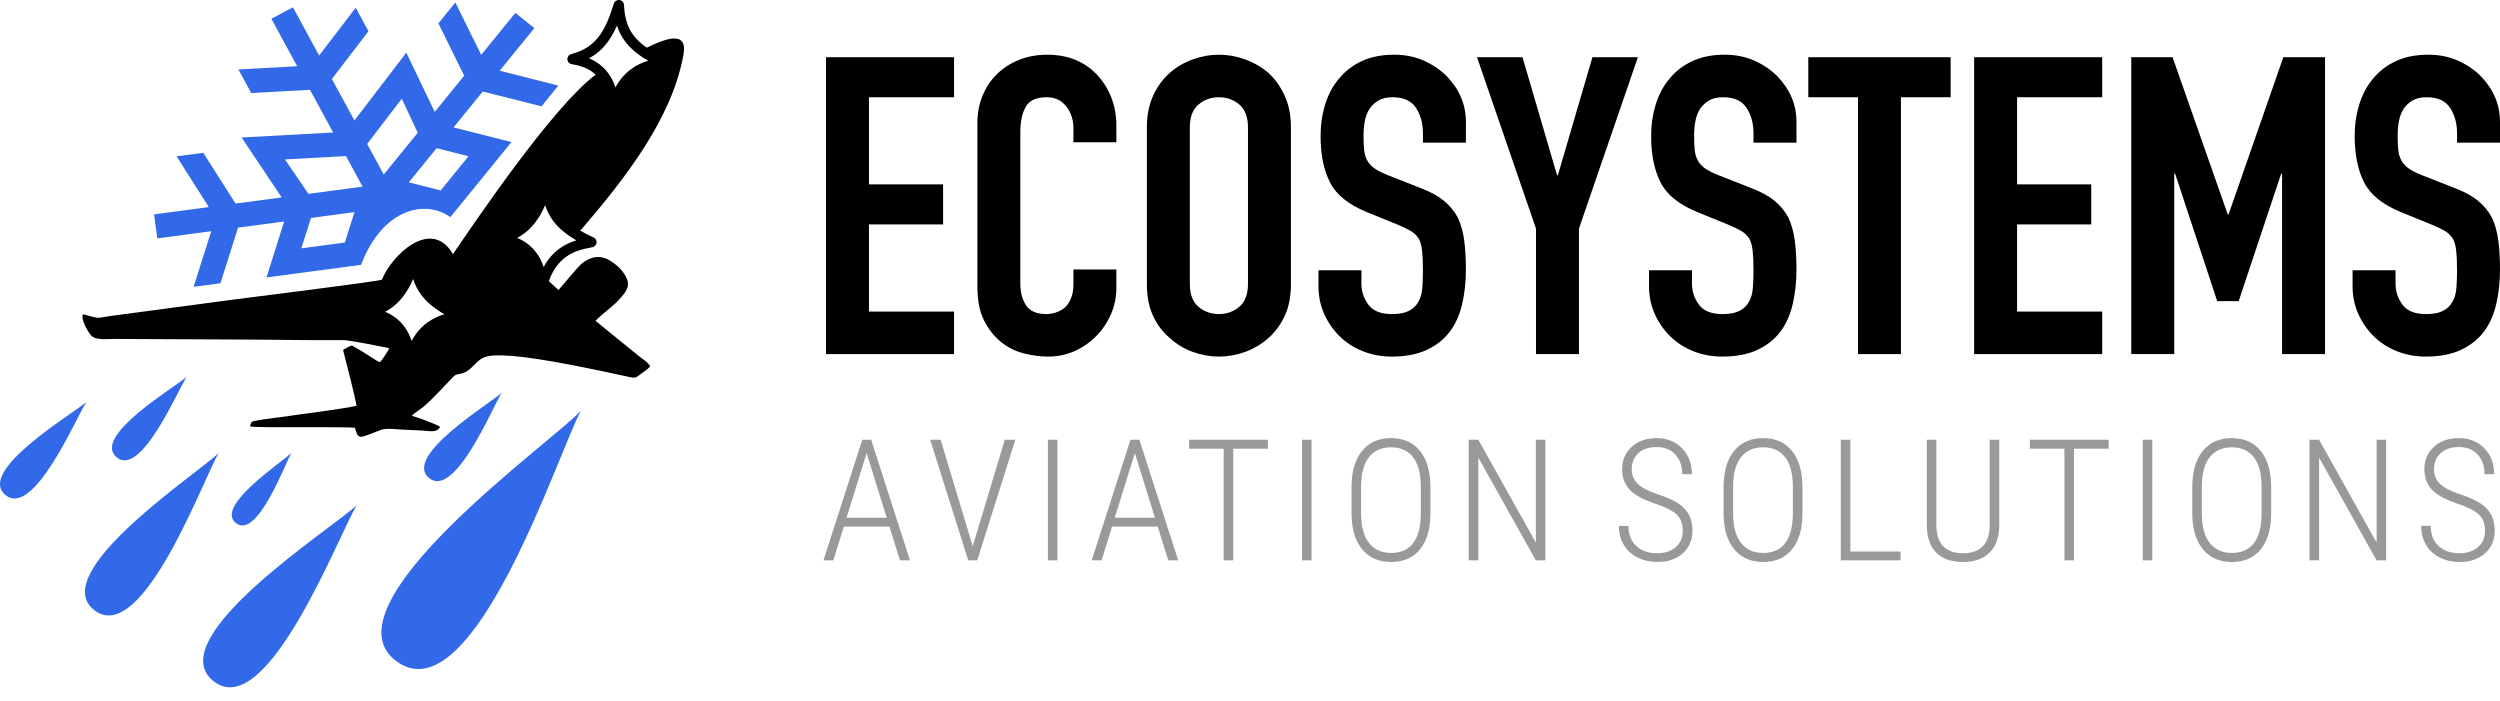 <svg width="164" height="46" viewBox="0 0 164 46" fill="none" xmlns="http://www.w3.org/2000/svg">
<g opacity="0.4">
<path d="M58.348 34.547H55.353L54.671 36.758H54.019L56.565 28.847H57.148L59.693 36.758H59.042L58.348 34.547ZM55.533 33.965H58.169L56.852 29.723L55.533 33.965Z" fill="black"/>
<path d="M63.791 35.769L63.807 35.857L63.83 35.769L65.915 28.847H66.606L64.109 36.758H63.517L61.02 28.847H61.706L63.791 35.769Z" fill="black"/>
<path d="M69.37 36.758H68.744V28.847H69.37V36.758Z" fill="black"/>
<path d="M75.944 34.547H72.948L72.267 36.758H71.615L74.16 28.847H74.743L77.289 36.758H76.637L75.944 34.547ZM73.128 33.965H75.764L74.447 29.723L73.128 33.965Z" fill="black"/>
<path d="M83.175 29.435H80.902V36.758H80.273V29.435H78.007V28.847H83.175V29.435Z" fill="black"/>
<path d="M86.038 36.758H85.412V28.847H86.038V36.758Z" fill="black"/>
<path d="M93.835 33.661C93.835 34.683 93.61 35.473 93.159 36.029C92.706 36.587 92.073 36.867 91.255 36.867C90.448 36.867 89.813 36.587 89.354 36.029C88.895 35.473 88.665 34.688 88.661 33.678V31.955C88.661 30.937 88.89 30.147 89.347 29.584C89.804 29.022 90.437 28.74 91.246 28.74C92.065 28.74 92.702 29.022 93.155 29.587C93.608 30.151 93.835 30.946 93.835 31.972V33.661ZM93.206 31.944C93.206 31.078 93.037 30.429 92.7 29.995C92.363 29.559 91.878 29.342 91.246 29.342C90.634 29.342 90.158 29.556 89.813 29.98C89.469 30.407 89.294 31.043 89.287 31.89V33.661C89.287 34.531 89.46 35.184 89.808 35.619C90.156 36.057 90.638 36.274 91.255 36.274C91.892 36.274 92.378 36.057 92.707 35.623C93.039 35.187 93.206 34.534 93.206 33.661V31.944Z" fill="black"/>
<path d="M101.376 36.758H100.75L96.979 30.021V36.758H96.348V28.847H96.979L100.753 35.595V28.847H101.376V36.758Z" fill="black"/>
<path d="M110.39 34.812C110.39 34.371 110.262 34.023 110.008 33.771C109.753 33.516 109.279 33.273 108.584 33.042C107.889 32.81 107.378 32.55 107.054 32.265C106.625 31.892 106.411 31.399 106.411 30.787C106.411 30.182 106.621 29.689 107.042 29.309C107.462 28.929 108.005 28.74 108.672 28.74C109.352 28.74 109.909 28.961 110.339 29.402C110.772 29.843 110.988 30.412 110.988 31.108H110.356C110.356 30.576 110.206 30.145 109.905 29.817C109.601 29.491 109.191 29.326 108.672 29.326C108.166 29.326 107.769 29.461 107.479 29.73C107.187 30.001 107.042 30.349 107.042 30.776C107.042 31.174 107.179 31.501 107.453 31.755C107.728 32.007 108.164 32.233 108.766 32.432C109.365 32.628 109.819 32.832 110.126 33.045C110.433 33.257 110.66 33.505 110.806 33.791C110.954 34.078 111.027 34.414 111.027 34.802C111.027 35.421 110.815 35.92 110.391 36.298C109.97 36.678 109.41 36.867 108.715 36.867C108.247 36.867 107.82 36.771 107.434 36.582C107.048 36.391 106.746 36.118 106.529 35.76C106.312 35.404 106.201 34.983 106.201 34.497H106.827C106.827 35.056 106.997 35.493 107.338 35.812C107.679 36.131 108.138 36.291 108.715 36.291C109.221 36.291 109.626 36.157 109.931 35.888C110.236 35.621 110.39 35.261 110.39 34.812Z" fill="black"/>
<path d="M118.241 33.661C118.241 34.683 118.016 35.473 117.565 36.029C117.112 36.587 116.478 36.867 115.661 36.867C114.854 36.867 114.219 36.587 113.76 36.029C113.301 35.473 113.071 34.688 113.067 33.678V31.955C113.067 30.937 113.296 30.147 113.753 29.584C114.21 29.022 114.843 28.74 115.652 28.74C116.471 28.74 117.108 29.022 117.561 29.587C118.014 30.151 118.241 30.946 118.241 31.972V33.661ZM117.612 31.944C117.612 31.078 117.443 30.429 117.106 29.995C116.769 29.559 116.284 29.342 115.652 29.342C115.04 29.342 114.564 29.556 114.219 29.98C113.875 30.407 113.7 31.043 113.693 31.89V33.661C113.693 34.531 113.865 35.184 114.214 35.619C114.562 36.057 115.044 36.274 115.661 36.274C116.298 36.274 116.784 36.057 117.113 35.623C117.445 35.187 117.612 34.534 117.612 33.661V31.944Z" fill="black"/>
<path d="M121.385 36.181H124.678V36.758H120.754V28.847H121.385V36.181Z" fill="black"/>
<path d="M131.151 28.847V34.461C131.147 35.224 130.941 35.816 130.529 36.237C130.117 36.656 129.533 36.867 128.776 36.867C128.008 36.867 127.42 36.66 127.011 36.244C126.603 35.831 126.399 35.228 126.399 34.438V28.847H127.025V34.416C127.025 35.666 127.609 36.291 128.776 36.291C129.924 36.291 130.507 35.684 130.522 34.471V28.847H131.151Z" fill="black"/>
<path d="M138.328 29.435H136.056V36.758H135.426V29.435H133.16V28.847H138.328V29.435Z" fill="black"/>
<path d="M141.191 36.758H140.565V28.847H141.191V36.758Z" fill="black"/>
<path d="M148.988 33.661C148.988 34.683 148.763 35.473 148.312 36.029C147.859 36.587 147.226 36.867 146.409 36.867C145.601 36.867 144.967 36.587 144.508 36.029C144.049 35.473 143.818 34.688 143.815 33.678V31.955C143.815 30.937 144.043 30.147 144.5 29.584C144.957 29.022 145.59 28.74 146.399 28.74C147.218 28.74 147.855 29.022 148.308 29.587C148.761 30.151 148.988 30.946 148.988 31.972V33.661ZM148.359 31.944C148.359 31.078 148.19 30.429 147.853 29.995C147.516 29.559 147.031 29.342 146.399 29.342C145.787 29.342 145.311 29.556 144.967 29.98C144.622 30.407 144.448 31.043 144.44 31.89V33.661C144.44 34.531 144.613 35.184 144.961 35.619C145.309 36.057 145.791 36.274 146.409 36.274C147.046 36.274 147.531 36.057 147.86 35.623C148.192 35.187 148.359 34.534 148.359 33.661V31.944Z" fill="black"/>
<path d="M156.529 36.758H155.903L152.132 30.021V36.758H151.501V28.847H152.132L155.907 35.595V28.847H156.529V36.758Z" fill="black"/>
<path d="M163.018 34.812C163.018 34.371 162.891 34.023 162.636 33.771C162.381 33.516 161.908 33.273 161.212 33.042C160.517 32.81 160.006 32.55 159.682 32.265C159.253 31.892 159.039 31.399 159.039 30.787C159.039 30.182 159.249 29.689 159.671 29.309C160.09 28.929 160.634 28.74 161.301 28.74C161.98 28.74 162.537 28.961 162.968 29.402C163.4 29.843 163.616 30.412 163.616 31.108H162.984C162.984 30.576 162.835 30.145 162.533 29.817C162.229 29.491 161.819 29.326 161.301 29.326C160.795 29.326 160.397 29.461 160.107 29.73C159.815 30.001 159.671 30.349 159.671 30.776C159.671 31.174 159.807 31.501 160.081 31.755C160.356 32.007 160.793 32.233 161.394 32.432C161.994 32.628 162.447 32.832 162.754 33.045C163.061 33.257 163.288 33.505 163.434 33.791C163.582 34.078 163.655 34.414 163.655 34.802C163.655 35.421 163.443 35.92 163.02 36.298C162.598 36.678 162.038 36.867 161.344 36.867C160.875 36.867 160.448 36.771 160.062 36.582C159.676 36.391 159.375 36.118 159.157 35.76C158.94 35.404 158.83 34.983 158.83 34.497H159.455C159.455 35.056 159.626 35.493 159.967 35.812C160.308 36.131 160.767 36.291 161.344 36.291C161.849 36.291 162.254 36.157 162.559 35.888C162.865 35.621 163.018 35.261 163.018 34.812Z" fill="black"/>
</g>
<path d="M117.848 9.36H115.029V8.731C115.029 8.093 114.877 7.541 114.573 7.076C114.269 6.611 113.758 6.379 113.04 6.379C112.653 6.379 112.34 6.452 112.1 6.598C111.861 6.743 111.667 6.926 111.52 7.145C111.373 7.382 111.271 7.651 111.216 7.952C111.161 8.252 111.133 8.567 111.133 8.895C111.133 9.278 111.147 9.597 111.174 9.852C111.202 10.108 111.271 10.336 111.382 10.537C111.492 10.737 111.653 10.91 111.865 11.056C112.077 11.202 112.367 11.348 112.736 11.494L114.891 12.342C115.517 12.579 116.024 12.857 116.411 13.176C116.797 13.495 117.102 13.864 117.323 14.284C117.525 14.722 117.663 15.219 117.737 15.774C117.811 16.331 117.848 16.964 117.848 17.676C117.848 18.496 117.765 19.257 117.599 19.96C117.433 20.662 117.166 21.259 116.797 21.751C116.411 22.262 115.904 22.663 115.278 22.955C114.652 23.246 113.887 23.392 112.984 23.392C112.303 23.392 111.667 23.274 111.078 23.037C110.488 22.8 109.982 22.471 109.558 22.052C109.134 21.633 108.798 21.145 108.55 20.589C108.301 20.033 108.177 19.426 108.177 18.77V17.73H110.995V18.605C110.995 19.116 111.147 19.576 111.451 19.987C111.755 20.397 112.266 20.603 112.984 20.603C113.463 20.603 113.836 20.534 114.103 20.397C114.371 20.26 114.578 20.065 114.725 19.809C114.873 19.554 114.96 19.248 114.988 18.893C115.015 18.537 115.029 18.141 115.029 17.703C115.029 17.192 115.01 16.773 114.974 16.445C114.937 16.116 114.863 15.852 114.753 15.652C114.624 15.451 114.453 15.287 114.242 15.159C114.03 15.031 113.749 14.895 113.399 14.749L111.382 13.928C110.166 13.436 109.351 12.784 108.936 11.973C108.522 11.161 108.315 10.144 108.315 8.923C108.315 8.193 108.416 7.5 108.619 6.844C108.821 6.187 109.125 5.622 109.53 5.148C109.917 4.674 110.41 4.295 111.009 4.013C111.608 3.73 112.321 3.589 113.15 3.589C113.85 3.589 114.49 3.717 115.071 3.971C115.651 4.227 116.153 4.564 116.576 4.984C117.424 5.859 117.848 6.862 117.848 7.993V9.36Z" fill="black"/>
<path d="M121.884 23.228V6.379H118.624V3.753H127.963V6.379H124.702V23.228H121.884Z" fill="black"/>
<path d="M129.503 23.228V3.753H137.903V6.379H132.321V12.095H137.185V14.722H132.321V20.438H137.903V23.228H129.503Z" fill="black"/>
<path d="M100.761 23.228V14.995L96.892 3.753H99.876L102.142 11.494H102.197L104.463 3.753H107.447L103.579 14.995V23.228H100.761Z" fill="black"/>
<path d="M54.185 23.228V3.753H62.586V6.379H57.004V12.095H61.867V14.722H57.004V20.438H62.586V23.228H54.185Z" fill="black"/>
<path d="M73.234 17.676V18.879C73.234 19.481 73.119 20.051 72.889 20.589C72.659 21.127 72.341 21.605 71.936 22.025C71.53 22.444 71.056 22.777 70.513 23.023C69.969 23.269 69.385 23.392 68.758 23.392C68.224 23.392 67.68 23.319 67.128 23.174C66.575 23.027 66.078 22.773 65.636 22.408C65.194 22.043 64.83 21.574 64.544 20.999C64.259 20.424 64.116 19.691 64.116 18.797V8.075C64.116 7.436 64.227 6.844 64.448 6.297C64.669 5.75 64.982 5.275 65.387 4.874C65.792 4.473 66.276 4.159 66.838 3.931C67.399 3.703 68.021 3.589 68.703 3.589C70.029 3.589 71.107 4.017 71.936 4.874C72.341 5.294 72.659 5.791 72.889 6.365C73.119 6.939 73.234 7.564 73.234 8.239V9.333H70.416V8.403C70.416 7.856 70.259 7.382 69.946 6.981C69.633 6.579 69.209 6.379 68.675 6.379C67.975 6.379 67.51 6.593 67.28 7.021C67.049 7.45 66.934 7.993 66.934 8.649V18.605C66.934 19.171 67.059 19.645 67.307 20.028C67.556 20.411 68.003 20.603 68.648 20.603C68.832 20.603 69.03 20.571 69.242 20.507C69.453 20.443 69.651 20.338 69.836 20.192C70.001 20.046 70.14 19.846 70.25 19.59C70.361 19.335 70.416 19.016 70.416 18.633V17.676H73.234Z" fill="black"/>
<path d="M75.235 8.348C75.235 7.564 75.373 6.871 75.649 6.269C75.926 5.668 76.294 5.166 76.755 4.765C77.197 4.382 77.699 4.09 78.26 3.89C78.823 3.689 79.389 3.589 79.96 3.589C80.531 3.589 81.097 3.689 81.659 3.89C82.221 4.09 82.732 4.382 83.193 4.765C83.635 5.166 83.994 5.668 84.27 6.269C84.546 6.871 84.685 7.564 84.685 8.348V18.633C84.685 19.453 84.546 20.156 84.27 20.739C83.994 21.323 83.635 21.806 83.193 22.189C82.732 22.59 82.221 22.891 81.659 23.091C81.097 23.292 80.531 23.392 79.96 23.392C79.389 23.392 78.823 23.292 78.26 23.091C77.699 22.891 77.197 22.59 76.755 22.189C76.294 21.806 75.926 21.323 75.649 20.739C75.373 20.156 75.235 19.453 75.235 18.633V8.348ZM78.053 18.633C78.053 19.308 78.242 19.805 78.62 20.124C78.997 20.443 79.444 20.603 79.96 20.603C80.475 20.603 80.922 20.443 81.3 20.124C81.678 19.805 81.867 19.308 81.867 18.633V8.348C81.867 7.674 81.678 7.177 81.3 6.858C80.922 6.538 80.475 6.379 79.96 6.379C79.444 6.379 78.997 6.538 78.62 6.858C78.242 7.177 78.053 7.674 78.053 8.348V18.633Z" fill="black"/>
<path d="M96.163 9.36H93.344V8.731C93.344 8.093 93.192 7.541 92.888 7.076C92.584 6.611 92.073 6.379 91.355 6.379C90.968 6.379 90.655 6.452 90.415 6.598C90.176 6.743 89.983 6.926 89.835 7.145C89.688 7.382 89.586 7.651 89.531 7.952C89.476 8.252 89.448 8.567 89.448 8.895C89.448 9.278 89.462 9.597 89.49 9.852C89.517 10.108 89.586 10.336 89.697 10.537C89.807 10.737 89.969 10.91 90.18 11.056C90.392 11.202 90.683 11.348 91.051 11.494L93.206 12.342C93.833 12.579 94.339 12.857 94.726 13.176C95.113 13.495 95.417 13.864 95.638 14.284C95.84 14.722 95.978 15.219 96.052 15.774C96.126 16.331 96.163 16.964 96.163 17.676C96.163 18.496 96.08 19.257 95.914 19.96C95.748 20.662 95.481 21.259 95.113 21.751C94.726 22.262 94.219 22.663 93.593 22.955C92.967 23.246 92.202 23.392 91.299 23.392C90.618 23.392 89.983 23.274 89.393 23.037C88.803 22.8 88.297 22.471 87.873 22.052C87.449 21.633 87.113 21.145 86.865 20.589C86.616 20.033 86.492 19.426 86.492 18.77V17.73H89.31V18.605C89.31 19.116 89.462 19.576 89.766 19.987C90.07 20.397 90.581 20.603 91.299 20.603C91.778 20.603 92.151 20.534 92.418 20.397C92.686 20.26 92.893 20.065 93.04 19.809C93.188 19.554 93.275 19.248 93.303 18.893C93.33 18.537 93.344 18.141 93.344 17.703C93.344 17.192 93.326 16.773 93.289 16.445C93.252 16.116 93.178 15.852 93.068 15.652C92.939 15.451 92.769 15.287 92.557 15.159C92.345 15.031 92.064 14.895 91.714 14.749L89.697 13.928C88.481 13.436 87.666 12.784 87.252 11.973C86.837 11.161 86.63 10.144 86.63 8.923C86.63 8.193 86.731 7.5 86.934 6.844C87.136 6.187 87.44 5.622 87.846 5.148C88.233 4.674 88.725 4.295 89.324 4.013C89.923 3.73 90.636 3.589 91.465 3.589C92.165 3.589 92.805 3.717 93.386 3.971C93.966 4.227 94.468 4.564 94.891 4.984C95.739 5.859 96.163 6.862 96.163 7.993V9.36Z" fill="black"/>
<path d="M139.812 23.228V3.753H142.52L146.139 14.065H146.194L149.787 3.753H152.522V23.228H149.704V11.384H149.649L146.858 19.754H145.449L142.685 11.384H142.63V23.228H139.812Z" fill="black"/>
<path d="M164 9.36H161.182V8.731C161.182 8.093 161.03 7.541 160.726 7.076C160.422 6.611 159.911 6.379 159.192 6.379C158.805 6.379 158.492 6.452 158.253 6.598C158.013 6.743 157.82 6.926 157.672 7.145C157.525 7.382 157.424 7.651 157.368 7.952C157.313 8.252 157.286 8.567 157.286 8.895C157.286 9.278 157.299 9.598 157.327 9.852C157.354 10.108 157.424 10.336 157.534 10.537C157.645 10.737 157.806 10.91 158.018 11.056C158.23 11.202 158.52 11.348 158.888 11.494L161.043 12.342C161.67 12.579 162.177 12.857 162.563 13.176C162.95 13.495 163.254 13.864 163.475 14.284C163.678 14.722 163.816 15.219 163.89 15.774C163.963 16.331 164 16.964 164 17.676C164 18.496 163.917 19.257 163.751 19.96C163.585 20.662 163.319 21.259 162.95 21.751C162.563 22.262 162.056 22.663 161.43 22.955C160.804 23.246 160.04 23.392 159.137 23.392C158.455 23.392 157.82 23.274 157.23 23.037C156.641 22.8 156.134 22.471 155.711 22.052C155.287 21.633 154.951 21.145 154.702 20.589C154.453 20.033 154.329 19.426 154.329 18.77V17.73H157.147V18.606C157.147 19.116 157.299 19.577 157.603 19.987C157.907 20.397 158.418 20.603 159.137 20.603C159.616 20.603 159.989 20.534 160.256 20.397C160.523 20.26 160.73 20.065 160.877 19.809C161.025 19.554 161.112 19.249 161.14 18.893C161.168 18.537 161.182 18.141 161.182 17.703C161.182 17.192 161.163 16.773 161.127 16.445C161.09 16.116 161.016 15.852 160.905 15.652C160.777 15.451 160.606 15.287 160.394 15.159C160.182 15.032 159.901 14.895 159.551 14.749L157.534 13.928C156.318 13.436 155.504 12.784 155.089 11.973C154.674 11.161 154.467 10.144 154.467 8.923C154.467 8.193 154.568 7.5 154.771 6.844C154.974 6.187 155.278 5.622 155.683 5.148C156.07 4.674 156.562 4.295 157.161 4.013C157.76 3.73 158.474 3.589 159.303 3.589C160.003 3.589 160.643 3.717 161.223 3.971C161.803 4.227 162.305 4.564 162.729 4.984C163.576 5.859 164 6.862 164 7.993V9.36Z" fill="black"/>
<path d="M38.115 26.941C36.752 29.297 31.086 47.032 26.038 43.401C20.99 39.77 36.273 28.953 38.115 26.941Z" fill="#3269E8"/>
<path d="M23.412 33.13C22.331 34.796 17.54 47.507 13.999 44.677C10.458 41.847 21.995 34.527 23.412 33.13Z" fill="#3269E8"/>
<path d="M14.358 29.702C13.424 31.188 9.349 42.482 6.183 40.025C3.018 37.567 13.123 30.955 14.358 29.702Z" fill="#3269E8"/>
<path d="M19.127 29.702C18.71 30.366 16.889 35.412 15.475 34.314C14.061 33.216 18.576 30.262 19.127 29.702Z" fill="#3269E8"/>
<path d="M32.916 25.765C32.363 26.573 29.846 32.785 28.134 31.347C26.422 29.91 32.201 26.437 32.916 25.765Z" fill="#3269E8"/>
<path d="M5.676 26.36C5.057 27.245 2.21 34.062 0.34 32.458C-1.529 30.853 4.88 27.093 5.676 26.36Z" fill="#3269E8"/>
<path d="M12.25 24.717C11.714 25.482 9.253 31.374 7.637 29.988C6.02 28.601 11.562 25.35 12.25 24.717Z" fill="#3269E8"/>
<path d="M23.784 12.242L22.696 10.239L18.69 10.458L20.233 12.715L23.784 12.242ZM23.683 17.373C21.542 17.658 19.622 17.913 17.482 18.199L18.641 14.531L15.617 14.934L14.46 18.581L12.706 18.814L12.701 18.813L13.858 15.168L10.319 15.639L10.107 14.063L13.7 13.585L11.582 10.256L13.333 10.023L15.452 13.352L18.477 12.949L15.848 9.02L21.855 8.69L20.335 5.892L16.48 6.103L15.642 4.56L15.641 4.555L19.494 4.344L17.803 1.231L19.217 0.479L20.934 3.641L23.335 0.505L24.172 2.046L21.772 5.182L23.249 7.902L26.656 3.453L28.518 7.342L30.451 4.967L28.758 1.531L29.869 0.167L29.874 0.165L31.566 3.599L33.807 0.847L35.055 1.846L32.779 4.641L36.629 5.614L35.52 6.976L31.67 6.003L29.752 8.358L33.553 9.319C32.217 10.961 30.879 12.604 29.541 14.246C27.986 13.107 25.141 13.572 23.683 17.373ZM28.907 12.493L30.734 10.25L28.642 9.721L26.815 11.964L28.907 12.493ZM20.4 14.296L19.767 16.291L22.619 15.911L23.253 13.916L20.4 14.296ZM25.174 11.447L27.403 8.71L26.357 6.477L24.086 9.443L25.174 11.447Z" fill="#3269E8"/>
<path fill-rule="evenodd" clip-rule="evenodd" d="M40.472 1.676C40.281 2.115 40.063 2.504 39.799 2.842C39.485 3.244 39.109 3.571 38.639 3.823C38.868 3.919 39.107 4.049 39.337 4.226C39.757 4.55 40.14 5.025 40.375 5.733C40.966 4.633 41.832 4.193 42.523 3.983C41.852 3.599 41.359 3.187 41.007 2.716C40.767 2.396 40.593 2.052 40.472 1.676ZM35.762 13.46C35.57 13.898 35.353 14.287 35.088 14.625C34.774 15.027 34.398 15.354 33.928 15.606C34.157 15.703 34.396 15.832 34.626 16.009C35.046 16.333 35.429 16.808 35.664 17.516C36.256 16.416 37.121 15.976 37.813 15.766C37.141 15.382 36.649 14.97 36.296 14.499C36.056 14.179 35.882 13.835 35.762 13.46ZM38.067 15.131C38.318 15.28 38.601 15.425 38.917 15.568C39.016 15.606 39.095 15.688 39.124 15.796C39.172 15.976 39.064 16.162 38.882 16.21L38.62 16.267C37.968 16.397 36.623 16.668 36.004 18.444L36.637 19.024C37.049 18.558 37.967 17.43 38.198 17.259C39.137 16.563 39.839 16.87 40.533 17.476C40.755 17.67 41.147 18.166 41.193 18.537C41.245 18.953 40.904 19.32 40.722 19.534C40.27 20.068 39.566 20.532 39.062 21.044L41.878 23.332C42.142 23.538 42.586 23.822 42.649 24.048C42.495 24.203 42.289 24.359 42.047 24.527C41.822 24.684 41.758 24.762 41.625 24.774C41.548 24.781 41.448 24.765 41.281 24.73C35.917 23.549 33.753 23.281 32.514 23.314C31.739 23.334 31.476 23.556 31.096 23.953C30.301 24.784 30.088 24.348 29.721 24.73C29.243 25.229 28.326 26.232 27.789 26.677C27.573 26.855 27.1 27.146 27.022 27.278C27.149 27.295 28.763 27.868 28.872 28.008C28.645 28.412 28.215 28.272 27.697 28.244C27.227 28.217 26.797 28.201 26.326 28.178C25.928 28.158 25.334 28.068 24.964 28.21C23.492 28.778 23.53 28.872 23.279 28.06C22.751 28.011 20.55 28.031 19.835 28.024C19.29 28.02 16.677 28.055 16.388 27.965L16.514 27.669C16.977 27.524 17.771 27.453 18.276 27.379C19.513 27.198 22.553 26.822 23.395 26.616C23.178 25.562 22.856 24.347 22.586 23.279L22.504 22.96C22.738 22.818 23.026 22.631 23.127 22.685C23.887 23.1 24.745 23.716 24.909 23.759C25.05 23.672 25.466 23 25.544 22.84C25.14 22.757 22.842 22.297 22.532 22.314L22.528 22.314C19.032 22.321 17.94 22.278 15.884 22.274L10.871 22.25C9.743 22.244 8.653 22.237 7.526 22.234C7.073 22.233 6.27 22.337 5.99 22.018C5.748 21.74 5.291 20.962 5.438 20.614C6.798 20.956 6.031 20.876 7.711 20.667L15.299 19.654C16.314 19.518 24.886 18.458 25.056 18.345C25.682 16.76 28.287 14.223 29.713 16.671C31.06 14.709 36.201 7.053 39.076 4.896C39.024 4.848 38.971 4.803 38.917 4.761C38.421 4.379 37.84 4.269 37.503 4.21C37.376 4.187 37.267 4.094 37.232 3.963C37.184 3.782 37.292 3.597 37.475 3.549C38.285 3.337 38.842 2.961 39.258 2.429C39.691 1.877 39.988 1.144 40.266 0.244C40.305 0.109 40.428 0.007 40.579 0C40.767 -0.008 40.926 0.137 40.935 0.323C40.972 1.129 41.149 1.771 41.555 2.313C41.773 2.603 42.06 2.872 42.431 3.127C43.369 2.678 45.146 1.836 44.837 3.577C44.092 7.783 40.965 11.769 38.067 15.131ZM27.101 18.307C26.909 18.746 26.692 19.134 26.427 19.473C26.113 19.874 25.737 20.202 25.267 20.453C25.497 20.55 25.736 20.68 25.966 20.857C26.385 21.18 26.769 21.655 27.003 22.363C27.595 21.263 28.461 20.824 29.152 20.614C28.48 20.23 27.988 19.817 27.636 19.346C27.396 19.026 27.222 18.683 27.101 18.307Z" fill="black"/>
</svg>
